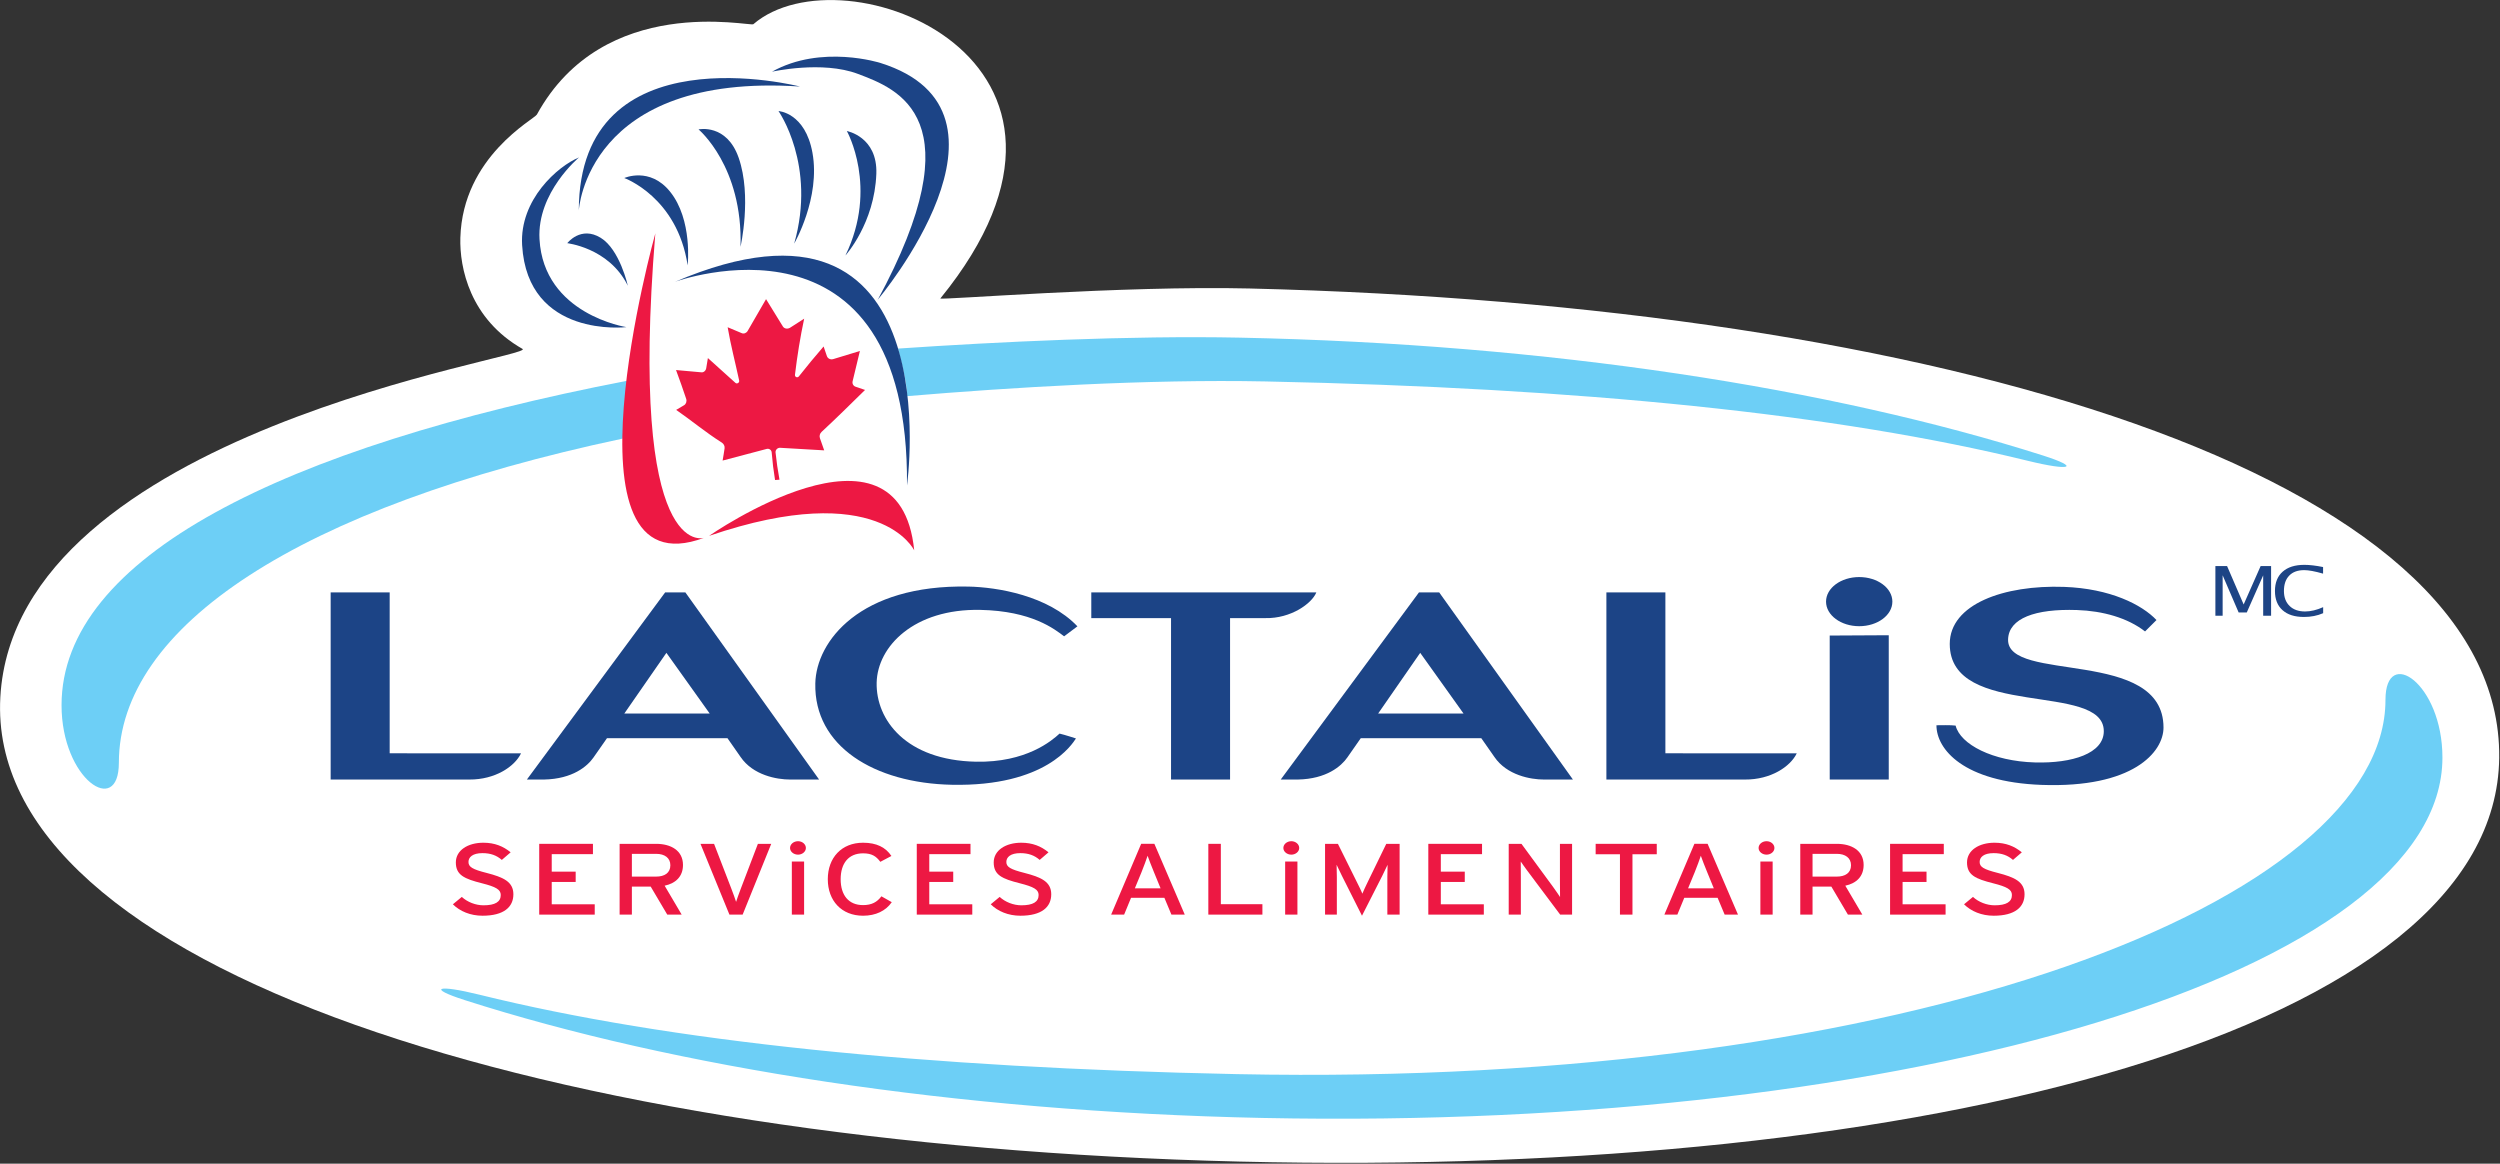 <?xml version="1.0" encoding="UTF-8" standalone="no"?>
<!DOCTYPE svg PUBLIC "-//W3C//DTD SVG 1.1//EN" "http://www.w3.org/Graphics/SVG/1.1/DTD/svg11.dtd">
<svg width="100%" height="100%" viewBox="0 0 2374 1105" version="1.1" xmlns="http://www.w3.org/2000/svg" xmlns:xlink="http://www.w3.org/1999/xlink" xml:space="preserve" xmlns:serif="http://www.serif.com/" style="fill-rule:evenodd;clip-rule:evenodd;stroke-linejoin:round;stroke-miterlimit:2;">
    <rect x="0" y="0" width="2374" height="1105" fill="#333333" stroke="none"/>
    <g id="Lactalis-Fr-copy" serif:id="Lactalis Fr copy" transform="matrix(4.167,0,0,4.167,-465.71,-529.087)">
        <g transform="matrix(1,0,0,1,681.294,210.711)">
            <path d="M0,88.947C-0.696,150.753 -129.881,184.786 -287.131,180.965C-444.382,177.143 -572.938,137.018 -569.454,75.109C-566.037,14.389 -447.067,-2.302 -450.453,-4.225C-462.444,-11.038 -464.825,-22.738 -464.624,-29.57C-464.079,-48.101 -447.777,-56.556 -447.183,-57.639C-431.922,-85.436 -398.555,-77.622 -397.855,-78.225C-377.4,-95.839 -310.924,-70.175 -355.241,-15.725C-355.6,-15.284 -313.625,-18.699 -284.787,-17.998C-127.536,-14.177 0.725,24.594 0,88.947" style="fill:white;fill-rule:nonzero;"/>
        </g>
        <g transform="matrix(0.429,0.903,0.903,-0.429,140.803,215.517)">
            <path d="M58.747,-44.539C74.04,-51.807 87.459,-43.717 76.226,-38.378C48.21,-25.064 41.194,23.583 58.747,97.079C55.166,99.196 50.935,102.249 47.312,103.808C27.258,26.014 28.339,-30.089 58.747,-44.539" style="fill:rgb(109,207,246);"/>
        </g>
        <g transform="matrix(1,0,0,1,577.276,207.022)">
            <path d="M0,23.735C-48.185,8.405 -112.474,-1.667 -183.073,-3.109C-207.815,-3.615 -238.109,-2.164 -260.875,-0.614C-260.042,2.886 -258.899,6.7 -258.781,10.224C-235.026,8.224 -204.032,6.323 -177.121,6.874C-105.359,8.342 -46.818,14.286 -3.323,24.978C6.336,27.35 8.782,26.529 0,23.735" style="fill:rgb(109,207,246);"/>
        </g>
        <g transform="matrix(1,0,0,1,668.356,359.21)">
            <path d="M0,-59.603C0,-11.187 -120.349,25.58 -268.813,22.526C-338.943,21.082 -402.794,11.008 -450.657,-4.318C-459.382,-7.117 -456.949,-7.94 -447.36,-5.566C-404.154,5.127 -346.004,11.073 -274.723,12.539C-120.328,15.717 -12.98,-27.469 -12.98,-72.743C-12.98,-85.183 0,-76.531 0,-59.603" style="fill:rgb(109,207,246);"/>
        </g>
        <g transform="matrix(0,1,1,0,535.448,256.516)">
            <path d="M7.558,-7.557C4.465,-7.557 1.958,-4.173 1.958,-0.002C1.958,4.176 4.465,7.558 7.558,7.558C10.65,7.558 13.157,4.176 13.157,-0.002C13.157,-4.173 10.65,-7.557 7.558,-7.557" style="fill:rgb(28,68,134);"/>
        </g>
        <g transform="matrix(1,0,0,1,200.563,304.652)">
            <path d="M0,-42.682L-13.45,-42.682L-13.45,-0.032L18.164,-0.036C23.98,0 28.464,-2.949 29.938,-6.01L0,-6.016L0,-42.682Z" style="fill:rgb(28,68,134);"/>
        </g>
        <g transform="matrix(1,0,0,1,411.736,304.62)">
            <path d="M0,-42.65L-51.284,-42.65L-51.284,-36.789L-33.112,-36.789L-33.112,0L-19.661,0L-19.661,-36.789L-11.604,-36.791C-5.804,-36.669 -1.009,-40.119 0,-42.65" style="fill:rgb(28,68,134);"/>
        </g>
        <g transform="matrix(1,0,0,1,491.279,304.652)">
            <path d="M0,-42.682L-13.444,-42.682L-13.444,-0.032L18.164,-0.036C23.98,0 28.467,-2.949 29.939,-6.01L0,-6.016L0,-42.682Z" style="fill:rgb(28,68,134);"/>
        </g>
        <g transform="matrix(1,0,0,1,254.031,277.012)">
            <path d="M0,12.566L9.595,-1.268L19.464,12.566L0,12.566ZM9.307,-15.042L-22.202,27.608L-18.28,27.604C-11.73,27.472 -8.397,24.55 -7.031,22.593L-3.95,18.184L23.513,18.184L26.494,22.456C29.349,26.643 34.775,27.604 37.771,27.604L44.393,27.608L13.918,-15.042L9.307,-15.042Z" style="fill:rgb(28,68,134);"/>
        </g>
        <g transform="matrix(1,0,0,1,425.818,277.012)">
            <path d="M0,12.566L9.589,-1.268L19.464,12.566L0,12.566ZM9.307,-15.042L-22.198,27.608L-18.283,27.604C-11.737,27.472 -8.401,24.55 -7.033,22.593L-3.958,18.184L23.509,18.184L26.496,22.456C29.349,26.643 34.776,27.604 37.769,27.604L44.393,27.608L13.916,-15.042L9.307,-15.042Z" style="fill:rgb(28,68,134);"/>
        </g>
        <g transform="matrix(1,0,0,1,335.15,300.429)">
            <path d="M0,-34.474C11.771,-34.237 16.941,-30.083 19.106,-28.45L22.141,-30.727C15.428,-37.764 3.88,-39.652 -2.714,-39.786C-27.444,-40.286 -37.387,-27.321 -37.591,-17.716C-37.905,-3.423 -24.188,5.025 -6.445,5.381C14.983,5.812 20.965,-3.909 21.806,-5.176C21.806,-5.176 19.248,-6.013 18.067,-6.283C16.333,-4.682 10.471,0.356 -0.99,0.123C-16.927,-0.199 -23.792,-9.417 -23.612,-17.888C-23.43,-26.132 -15.114,-34.776 0,-34.474" style="fill:rgb(28,68,134);"/>
        </g>
        <g transform="matrix(1,0,0,1,569.375,294.196)">
            <path d="M0,-21.548C0.172,-26.31 6.142,-28.534 15.716,-28.208C21.613,-28.006 27.228,-26.429 31.214,-23.33L33.818,-25.926C30.516,-29.422 23.283,-33.11 12.748,-33.484C-0.916,-33.963 -13.292,-29.556 -13.292,-20.481C-13.292,-3.224 21.812,-11.942 21.812,-0.601C21.812,4.475 14.645,6.764 6.119,6.524C-3.525,6.247 -10.887,2.41 -11.956,-1.872C-12.988,-2.027 -15.678,-1.951 -16.324,-1.951C-16.332,3.545 -10.126,10.974 7.601,11.64C28.472,12.415 35.418,4.16 35.418,-1.43C35.418,-19.719 -0.365,-11.491 0,-21.548" style="fill:rgb(28,68,134);"/>
        </g>
        <g transform="matrix(1,0,0,1,528.73,271.732)">
            <path d="M0,32.884L13.451,32.884L13.451,0L-0.004,0.073L0,32.884Z" style="fill:rgb(28,68,134);"/>
        </g>
        <g transform="matrix(-0.963,0.269,0.269,0.963,246.536,203.777)">
            <path d="M-8.298,-40.191C-3.129,-39.581 7.368,-34.589 9.575,-24.422C14.107,-3.535 -8.298,-0.029 -8.298,-0.029C-8.298,-0.029 9.101,-7.874 5.391,-24.683C3.095,-35.085 -8.298,-40.191 -8.298,-40.191" style="fill:rgb(28,68,134);fill-rule:nonzero;"/>
        </g>
        <g transform="matrix(1,0,0,1,273.344,222.135)">
            <path d="M0,26.955C0,26.955 43.388,-3.3 46.754,30.255C46.754,30.255 38.887,13.687 0,26.955" style="fill:rgb(237,24,67);fill-rule:nonzero;"/>
        </g>
        <g transform="matrix(1,0,0,1,261.102,262.245)">
            <path d="M0,-82.101C0,-82.101 -22.864,0 11.105,-12.716C11.105,-12.716 -6.16,-6.857 0,-82.101" style="fill:rgb(237,24,67);fill-rule:nonzero;"/>
        </g>
        <g transform="matrix(0.906,-0.423,-0.423,-0.906,324.655,194.906)">
            <path d="M-11.677,5.183C-11.677,5.183 38.906,28.712 11.575,53.743C11.575,53.743 1.218,63.34 -11.677,62.399C-11.677,62.399 -0.213,59.899 5.859,53.663C12.629,46.711 26.162,33.196 -12.011,4.955" style="fill:rgb(28,68,134);fill-rule:nonzero;"/>
        </g>
        <g transform="matrix(1,0,0,1,304.423,156.832)">
            <path d="M0,28.358C0,28.358 6.64,21.047 7.043,9.727C7.344,1.281 0.326,0 0.326,0C0.326,0 7.529,12.835 0,28.358" style="fill:rgb(28,68,134);fill-rule:nonzero;"/>
        </g>
        <g transform="matrix(1,0,0,1,292.744,152.279)">
            <path d="M0,30.207C0,30.207 6.031,19.802 4.165,9.506C2.503,0.337 -3.576,0 -3.576,0C-3.576,0 5.108,12.296 0,30.207" style="fill:rgb(28,68,134);fill-rule:nonzero;"/>
        </g>
        <g transform="matrix(1,0,0,1,280.514,155.054)">
            <path d="M0,28.16C0,28.16 2.63,16.655 -0.416,7.883C-3.154,0 -9.565,1.408 -9.565,1.408C-9.565,1.408 0.564,9.818 0,28.16" style="fill:rgb(28,68,134);fill-rule:nonzero;"/>
        </g>
        <g transform="matrix(1,0,0,1,268.466,164.919)">
            <path d="M0,22.515C0,22.515 1.184,12.136 -4.028,5.7C-8.643,0 -14.445,2.621 -14.445,2.621C-14.445,2.621 -2.369,6.933 0,22.515" style="fill:rgb(28,68,134);fill-rule:nonzero;"/>
        </g>
        <g transform="matrix(1,0,0,1,254.836,178.378)">
            <path d="M0,13.707C0,13.707 -1.829,5.449 -6.187,2.782C-10.734,0 -13.797,4.003 -13.797,4.003C-14.208,4.002 -4.366,4.855 0,13.707" style="fill:rgb(28,68,134);fill-rule:nonzero;"/>
        </g>
        <g transform="matrix(1,0,0,1,318.454,164.215)">
            <path d="M0,73.385C0,73.385 10.351,0 -52.875,26.977C-52.875,26.977 0.525,7.374 0,73.385" style="fill:rgb(28,68,134);fill-rule:nonzero;"/>
        </g>
        <g transform="matrix(1,0,0,1,294.069,161.994)">
            <path d="M0,-15.303C0,-15.303 -50.332,-28.256 -50.409,12.953C-50.409,12.953 -48.686,-18.533 0,-15.303" style="fill:rgb(28,68,134);fill-rule:nonzero;"/>
        </g>
        <g transform="matrix(1,0,0,1,288.383,195.14)">
            <path d="M0,41.219C0.375,41.178 0.645,41.183 1.012,41.144C0.385,37.413 0.561,38.571 0.114,34.933C0.065,34.346 0.57,33.843 1.151,33.876C4.501,34.071 7.852,34.258 11.201,34.46C10.863,33.551 10.554,32.636 10.237,31.718C10.057,31.205 10.192,30.636 10.604,30.253C13.982,27.13 17.226,23.913 20.509,20.693C19.652,20.393 19.221,20.249 18.356,19.962C17.84,19.79 17.55,19.268 17.676,18.719C18.212,16.414 18.785,14.115 19.337,11.813C17.315,12.419 15.295,13.038 13.276,13.66C12.645,13.854 12.013,13.555 11.81,12.968C11.506,12.091 11.357,11.653 11.066,10.787C9.14,13.018 7.26,15.278 5.439,17.593C5.105,18.019 4.478,17.762 4.541,17.223C5.057,12.933 5.734,8.687 6.64,4.446C5.584,5.123 4.528,5.802 3.473,6.484C2.871,6.874 2.119,6.763 1.786,6.234C0.491,4.166 -0.774,2.08 -2.051,0C-3.443,2.415 -4.861,4.816 -6.238,7.24C-6.515,7.73 -7.098,7.959 -7.567,7.761C-8.644,7.304 -9.722,6.851 -10.802,6.403C-10.099,10.493 -9.048,14.499 -8.177,18.55C-8.07,19.039 -8.667,19.407 -9.031,19.08C-11.12,17.192 -13.207,15.304 -15.303,13.425C-15.445,14.345 -15.525,14.811 -15.686,15.745C-15.784,16.314 -16.261,16.727 -16.757,16.68C-18.691,16.493 -20.625,16.314 -22.565,16.158C-21.757,18.335 -20.982,20.52 -20.249,22.723C-20.068,23.27 -20.261,23.885 -20.718,24.168C-21.402,24.592 -21.755,24.804 -22.532,25.237C-19.022,27.671 -15.775,30.393 -12.15,32.677C-11.692,32.961 -11.429,33.474 -11.499,33.994C-11.62,34.929 -11.798,35.858 -11.95,36.789C-8.605,35.887 -5.253,35.016 -1.903,34.134C-1.349,33.988 -0.812,34.364 -0.767,34.927C-0.387,38.629 -0.554,37.561 0,41.219" style="fill:rgb(237,24,67);fill-rule:nonzero;"/>
        </g>
        <g transform="matrix(1,0,0,1,221.723,319.015)">
            <path d="M0,16.636C-2.769,16.636 -5.158,15.621 -6.759,14.032L-4.724,12.35C-3.448,13.525 -1.575,14.262 0.217,14.262C2.877,14.262 4.153,13.479 4.153,11.912C4.153,10.668 3.04,10.046 -0.136,9.24C-4.153,8.226 -6.081,7.373 -6.081,4.493C-6.081,1.705 -3.312,0 0.19,0C2.769,0 4.723,0.807 6.406,2.189L4.397,3.917C3.203,2.88 1.846,2.373 -0.027,2.373C-2.253,2.373 -3.203,3.295 -3.203,4.378C-3.203,5.507 -2.334,6.06 0.95,6.889C4.696,7.857 7.031,8.87 7.031,11.751C7.031,14.654 4.859,16.636 0,16.636" style="fill:rgb(237,24,67);fill-rule:nonzero;"/>
        </g>
        <g transform="matrix(1,0,0,1,234.642,319.269)">
            <path d="M0,16.129L0,0L12.243,0L12.243,2.351L2.85,2.351L2.85,6.337L8.307,6.337L8.307,8.687L2.85,8.687L2.85,13.778L12.65,13.778L12.65,16.129L0,16.129Z" style="fill:rgb(237,24,67);fill-rule:nonzero;"/>
        </g>
        <g transform="matrix(1,0,0,1,261.296,333.117)">
            <path d="M0,-11.567L-5.538,-11.567L-5.538,-6.382L0,-6.382C1.9,-6.382 3.23,-7.213 3.23,-8.963C3.23,-10.645 1.927,-11.567 0,-11.567M1.927,-4.309L5.809,2.281L2.525,2.281L-1.249,-4.101L-5.538,-4.101L-5.538,2.281L-8.333,2.281L-8.333,-13.848L0,-13.848C3.312,-13.848 6.108,-12.35 6.108,-9.033C6.108,-6.452 4.506,-4.862 1.927,-4.309" style="fill:rgb(237,24,67);fill-rule:nonzero;"/>
        </g>
        <g transform="matrix(1,0,0,1,281,319.269)">
            <path d="M0,16.129L-3.013,16.129L-9.609,0L-6.515,0L-2.552,10.276C-2.199,11.222 -1.656,12.65 -1.493,13.226C-1.33,12.65 -0.787,11.198 -0.434,10.254L3.475,0L6.515,0L0,16.129Z" style="fill:rgb(237,24,67);fill-rule:nonzero;"/>
        </g>
        <g transform="matrix(1,0,0,1,0,40.459)">
            <path d="M292.209,282.842L295.005,282.842L295.005,294.939L292.209,294.939L292.209,282.842ZM293.621,281.275C292.616,281.275 291.802,280.584 291.802,279.755C291.802,278.902 292.616,278.211 293.621,278.211C294.598,278.211 295.412,278.902 295.412,279.755C295.412,280.584 294.598,281.275 293.621,281.275" style="fill:rgb(237,24,67);fill-rule:nonzero;"/>
        </g>
        <g transform="matrix(1,0,0,1,308.44,319.015)">
            <path d="M0,16.636C-4.913,16.636 -8.035,13.202 -8.035,8.318C-8.035,3.433 -4.913,0 0,0C3.095,0 5.158,1.06 6.461,3.019L3.936,4.355C2.959,3.041 1.955,2.419 0,2.419C-3.312,2.419 -5.103,4.7 -5.103,8.318C-5.103,11.935 -3.312,14.216 0,14.216C1.982,14.216 3.203,13.525 4.181,12.212L6.542,13.548C5.185,15.53 2.877,16.636 0,16.636" style="fill:rgb(237,24,67);fill-rule:nonzero;"/>
        </g>
        <g transform="matrix(1,0,0,1,320.681,319.269)">
            <path d="M0,16.129L0,0L12.243,0L12.243,2.351L2.85,2.351L2.85,6.337L8.307,6.337L8.307,8.687L2.85,8.687L2.85,13.778L12.65,13.778L12.65,16.129L0,16.129Z" style="fill:rgb(237,24,67);fill-rule:nonzero;"/>
        </g>
        <g transform="matrix(1,0,0,1,344.295,319.015)">
            <path d="M0,16.636C-2.769,16.636 -5.158,15.621 -6.759,14.032L-4.724,12.35C-3.448,13.525 -1.575,14.262 0.217,14.262C2.877,14.262 4.153,13.479 4.153,11.912C4.153,10.668 3.04,10.046 -0.136,9.24C-4.153,8.226 -6.081,7.373 -6.081,4.493C-6.081,1.705 -3.312,0 0.19,0C2.769,0 4.723,0.807 6.406,2.189L4.397,3.917C3.203,2.88 1.846,2.373 -0.027,2.373C-2.253,2.373 -3.203,3.295 -3.203,4.378C-3.203,5.507 -2.334,6.06 0.95,6.889C4.696,7.857 7.03,8.87 7.03,11.751C7.03,14.654 4.859,16.636 0,16.636" style="fill:rgb(237,24,67);fill-rule:nonzero;"/>
        </g>
        <g transform="matrix(1,0,0,1,374.721,328.968)">
            <path d="M0,-3.271C-0.461,-4.423 -1.222,-6.29 -1.438,-6.981C-1.656,-6.29 -2.334,-4.446 -2.823,-3.248L-4.343,0.439L1.52,0.439L0,-3.271ZM3.99,6.429L2.389,2.604L-5.212,2.604L-6.786,6.429L-9.745,6.429L-2.904,-9.7L0.108,-9.7L7.031,6.429L3.99,6.429Z" style="fill:rgb(237,24,67);fill-rule:nonzero;"/>
        </g>
        <g transform="matrix(1,0,0,1,387.123,319.269)">
            <path d="M0,16.129L0,0L2.85,0L2.85,13.756L12.324,13.756L12.324,16.129L0,16.129Z" style="fill:rgb(237,24,67);fill-rule:nonzero;"/>
        </g>
        <g transform="matrix(1,0,0,1,0,40.459)">
            <path d="M404.629,282.842L407.425,282.842L407.425,294.939L404.629,294.939L404.629,282.842ZM406.041,281.275C405.037,281.275 404.222,280.584 404.222,279.755C404.222,278.902 405.037,278.211 406.041,278.211C407.018,278.211 407.833,278.902 407.833,279.755C407.833,280.584 407.018,281.275 406.041,281.275" style="fill:rgb(237,24,67);fill-rule:nonzero;"/>
        </g>
        <g transform="matrix(1,0,0,1,427.919,319.523)">
            <path d="M0,15.875L0,7.35C0,6.382 0.027,4.977 0.054,4.516C-0.163,4.977 -0.706,6.129 -1.167,7.051L-5.782,16.129L-10.343,7.051C-10.804,6.129 -11.347,4.977 -11.564,4.516C-11.537,4.977 -11.51,6.382 -11.51,7.35L-11.51,15.875L-14.197,15.875L-14.197,-0.254L-11.266,-0.254L-7.004,8.341C-6.542,9.263 -5.945,10.438 -5.701,11.105C-5.429,10.438 -4.886,9.285 -4.425,8.341L-0.245,-0.254L2.796,-0.254L2.796,15.875L0,15.875Z" style="fill:rgb(237,24,67);fill-rule:nonzero;"/>
        </g>
        <g transform="matrix(1,0,0,1,437.254,319.269)">
            <path d="M0,16.129L0,0L12.243,0L12.243,2.351L2.85,2.351L2.85,6.337L8.307,6.337L8.307,8.687L2.85,8.687L2.85,13.778L12.65,13.778L12.65,16.129L0,16.129Z" style="fill:rgb(237,24,67);fill-rule:nonzero;"/>
        </g>
        <g transform="matrix(1,0,0,1,467.302,319.269)">
            <path d="M0,16.129L-7.574,6.014C-8.035,5.415 -8.687,4.447 -8.985,4.032C-8.985,4.632 -8.958,6.866 -8.958,7.765L-8.958,16.129L-11.727,16.129L-11.727,0L-8.822,0L-1.602,9.839C-1.113,10.507 -0.299,11.705 -0.027,12.12C-0.027,11.521 -0.055,9.217 -0.055,8.318L-0.055,0L2.714,0L2.714,16.129L0,16.129Z" style="fill:rgb(237,24,67);fill-rule:nonzero;"/>
        </g>
        <g transform="matrix(1,0,0,1,483.777,333.024)">
            <path d="M0,-11.381L0,2.374L-2.851,2.374L-2.851,-11.381L-8.389,-11.381L-8.389,-13.755L5.537,-13.755L5.537,-11.381L0,-11.381Z" style="fill:rgb(237,24,67);fill-rule:nonzero;"/>
        </g>
        <g transform="matrix(1,0,0,1,500.794,328.968)">
            <path d="M0,-3.271C-0.462,-4.423 -1.222,-6.29 -1.439,-6.981C-1.656,-6.29 -2.335,-4.446 -2.823,-3.248L-4.344,0.439L1.52,0.439L0,-3.271ZM3.99,6.429L2.389,2.604L-5.212,2.604L-6.787,6.429L-9.746,6.429L-2.905,-9.7L0.108,-9.7L7.03,6.429L3.99,6.429Z" style="fill:rgb(237,24,67);fill-rule:nonzero;"/>
        </g>
        <g transform="matrix(1,0,0,1,0,40.459)">
            <path d="M512.926,282.842L515.722,282.842L515.722,294.939L512.926,294.939L512.926,282.842ZM514.337,281.275C513.333,281.275 512.519,280.584 512.519,279.755C512.519,278.902 513.333,278.211 514.337,278.211C515.315,278.211 516.129,278.902 516.129,279.755C516.129,280.584 515.315,281.275 514.337,281.275" style="fill:rgb(237,24,67);fill-rule:nonzero;"/>
        </g>
        <g transform="matrix(1,0,0,1,530.351,333.117)">
            <path d="M0,-11.567L-5.537,-11.567L-5.537,-6.382L0,-6.382C1.9,-6.382 3.23,-7.213 3.23,-8.963C3.23,-10.645 1.928,-11.567 0,-11.567M1.928,-4.309L5.81,2.281L2.524,2.281L-1.249,-4.101L-5.537,-4.101L-5.537,2.281L-8.333,2.281L-8.333,-13.848L0,-13.848C3.312,-13.848 6.107,-12.35 6.107,-9.033C6.107,-6.452 4.506,-4.862 1.928,-4.309" style="fill:rgb(237,24,67);fill-rule:nonzero;"/>
        </g>
        <g transform="matrix(1,0,0,1,542.483,319.269)">
            <path d="M0,16.129L0,0L12.242,0L12.242,2.351L2.85,2.351L2.85,6.337L8.306,6.337L8.306,8.687L2.85,8.687L2.85,13.778L12.649,13.778L12.649,16.129L0,16.129Z" style="fill:rgb(237,24,67);fill-rule:nonzero;"/>
        </g>
        <g transform="matrix(1,0,0,1,566.097,319.015)">
            <path d="M0,16.636C-2.769,16.636 -5.158,15.621 -6.76,14.032L-4.724,12.35C-3.447,13.525 -1.574,14.262 0.217,14.262C2.877,14.262 4.153,13.479 4.153,11.912C4.153,10.668 3.04,10.046 -0.136,9.24C-4.153,8.226 -6.081,7.373 -6.081,4.493C-6.081,1.705 -3.312,0 0.189,0C2.769,0 4.724,0.807 6.406,2.189L4.397,3.917C3.203,2.88 1.846,2.373 -0.027,2.373C-2.253,2.373 -3.203,3.295 -3.203,4.378C-3.203,5.507 -2.335,6.06 0.95,6.889C4.696,7.857 7.03,8.87 7.03,11.751C7.03,14.654 4.858,16.636 0,16.636" style="fill:rgb(237,24,67);fill-rule:nonzero;"/>
        </g>
        <g transform="matrix(1.2,0,0,1,-122.973,2.84217e-14)">
            <g transform="matrix(15.648,0,0,15.648,614.87,267.287)">
                <path d="M0.093,-0L0.093,-0.723L0.235,-0.723L0.436,-0.164L0.642,-0.723L0.769,-0.723L0.769,-0L0.673,-0L0.673,-0.588L0.474,-0.048L0.375,-0.048L0.181,-0.589L0.181,-0L0.093,-0Z" style="fill:rgb(29,68,133);fill-rule:nonzero;"/>
            </g>
            <g transform="matrix(15.648,0,0,15.648,626.839,267.287)">
                <path d="M0.403,0.018C0.291,0.018 0.204,-0.015 0.143,-0.081C0.081,-0.147 0.051,-0.24 0.051,-0.361C0.051,-0.481 0.082,-0.575 0.144,-0.641C0.207,-0.708 0.294,-0.741 0.408,-0.741C0.472,-0.741 0.548,-0.73 0.635,-0.709L0.635,-0.613C0.536,-0.647 0.46,-0.664 0.406,-0.664C0.328,-0.664 0.267,-0.638 0.224,-0.584C0.181,-0.531 0.16,-0.457 0.16,-0.36C0.16,-0.268 0.183,-0.195 0.229,-0.142C0.274,-0.089 0.337,-0.062 0.417,-0.062C0.485,-0.062 0.558,-0.083 0.636,-0.125L0.636,-0.037C0.565,-0 0.487,0.018 0.403,0.018Z" style="fill:rgb(29,68,133);fill-rule:nonzero;"/>
            </g>
        </g>
    </g>
</svg>
